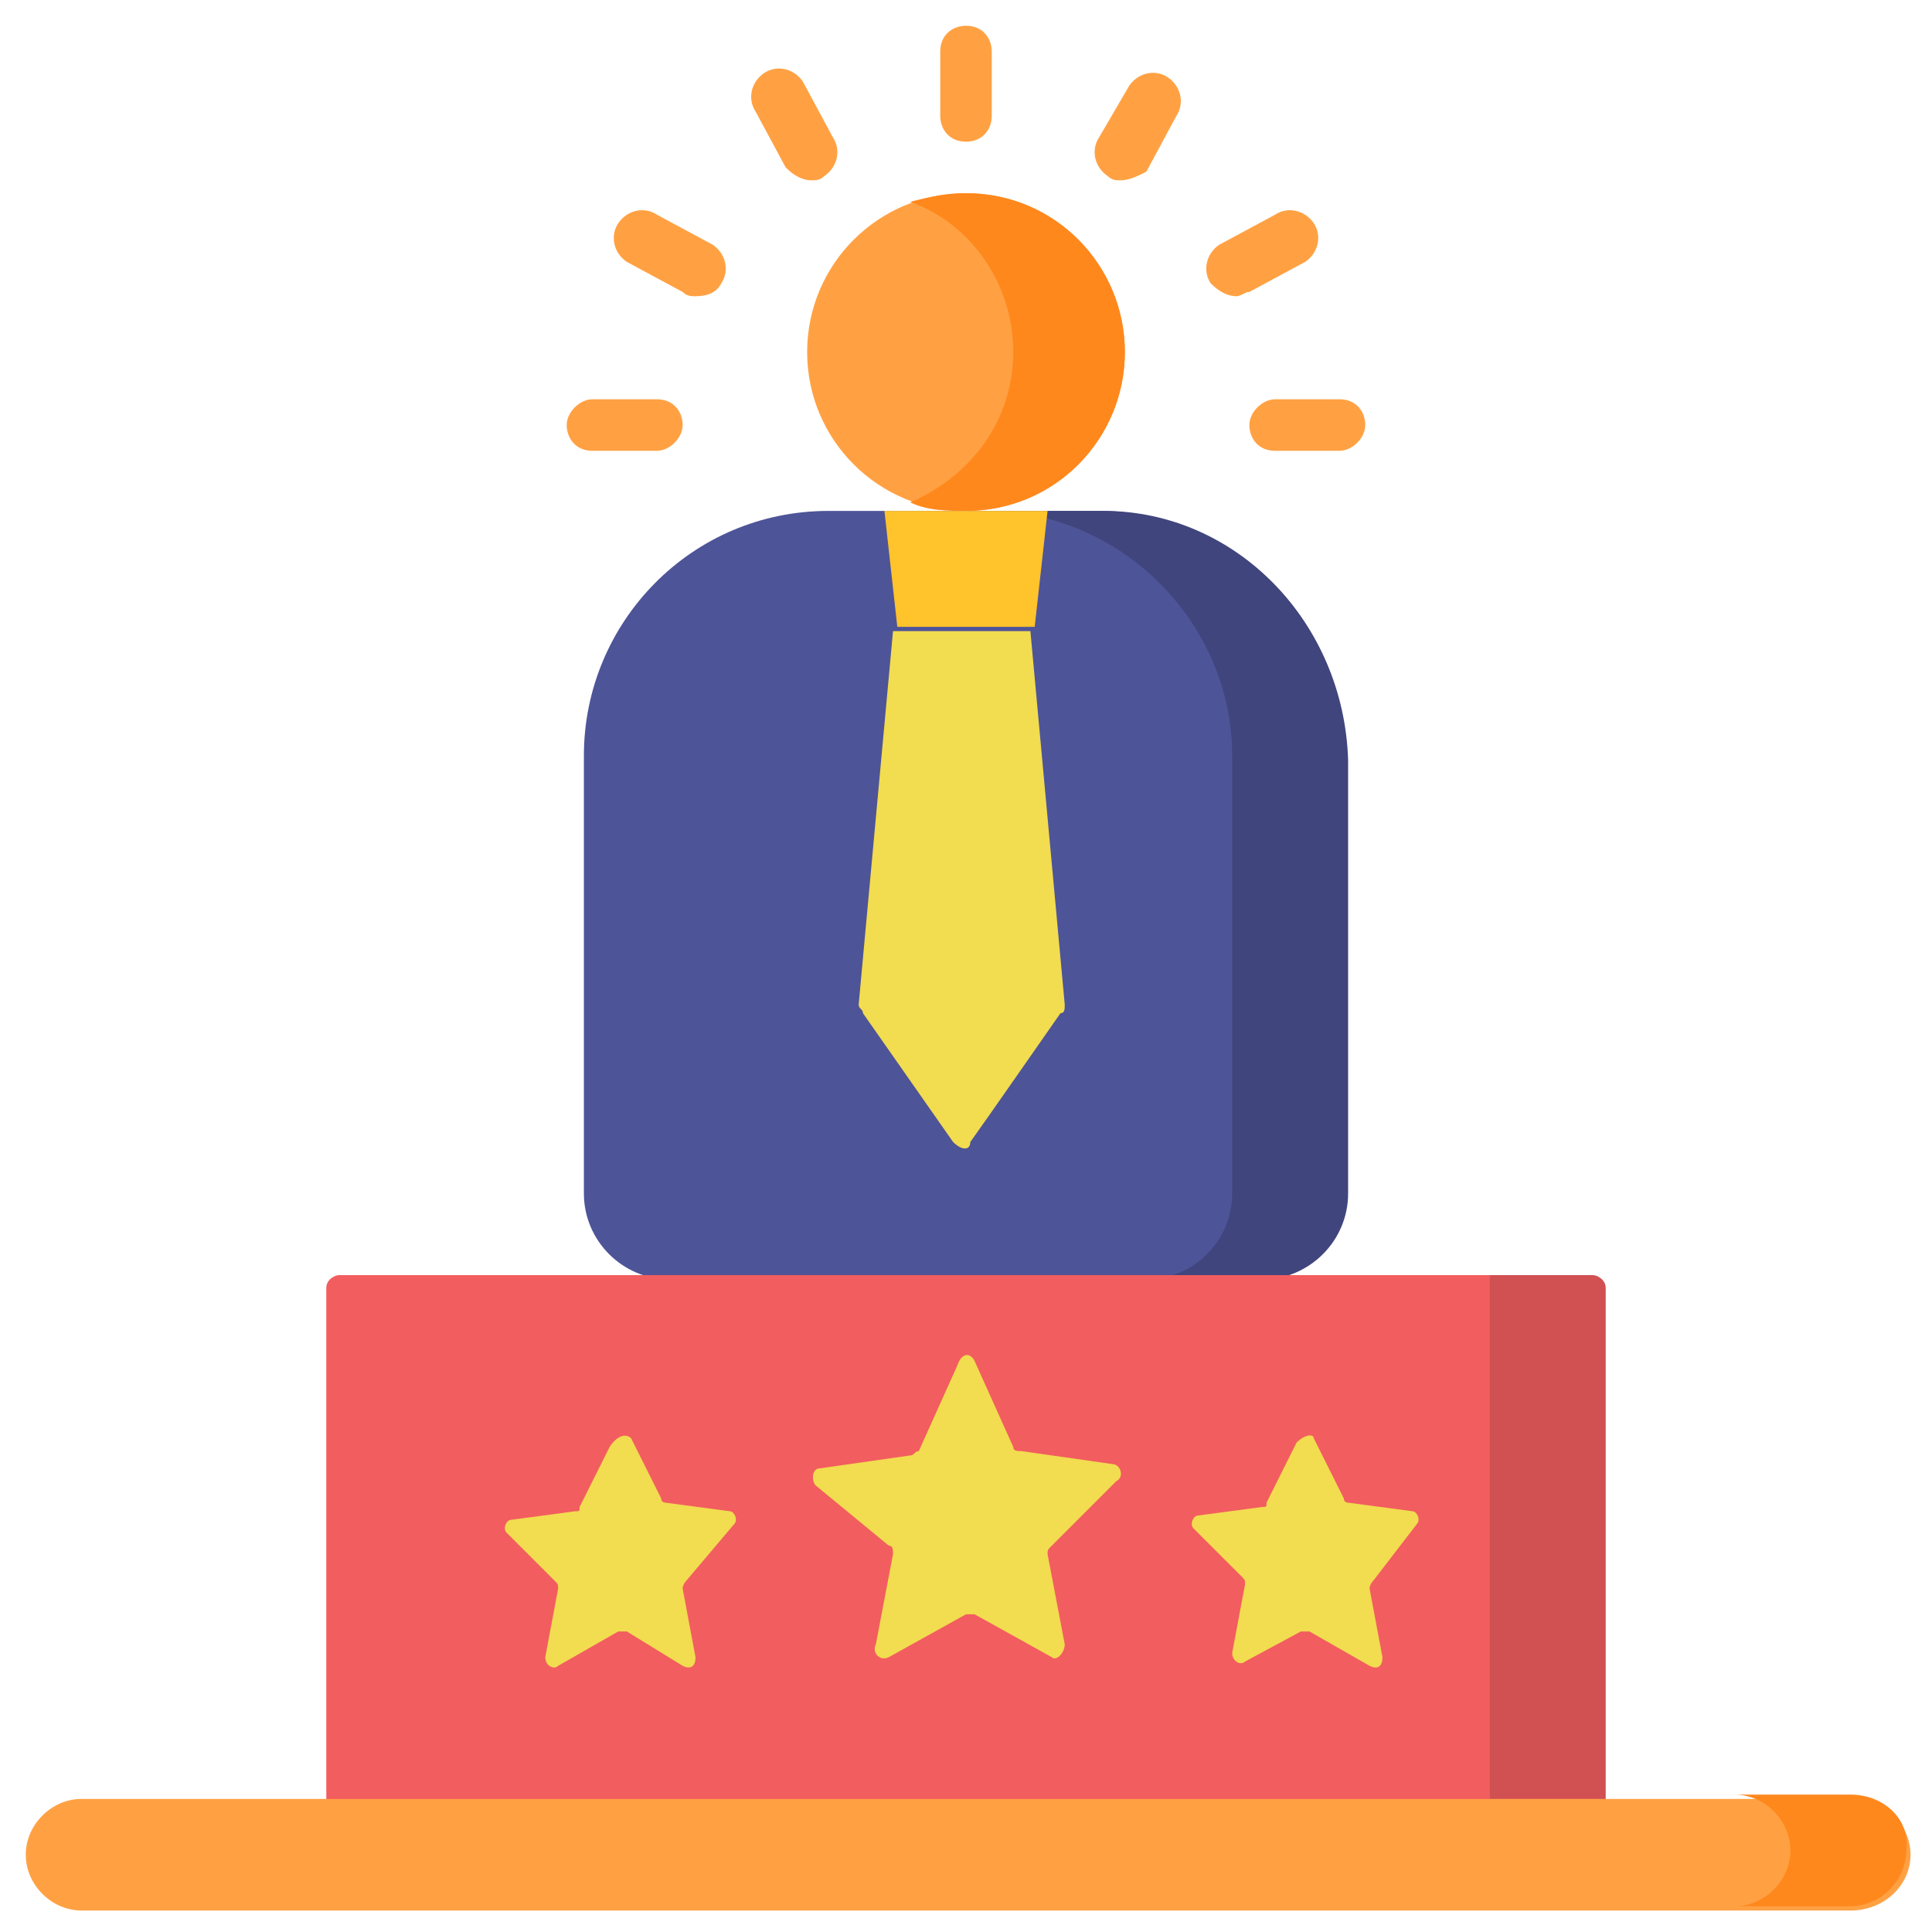 <?xml version="1.0" encoding="utf-8"?>
<!-- Generator: Adobe Illustrator 25.4.1, SVG Export Plug-In . SVG Version: 6.00 Build 0)  -->
<svg version="1.1" id="Capa_1" xmlns="http://www.w3.org/2000/svg" xmlns:xlink="http://www.w3.org/1999/xlink" x="0px" y="0px"
	 width="45px" height="45px" viewBox="0 0 45 45" style="enable-background:new 0 0 45 45;" xml:space="preserve">
<style type="text/css">
	.st0{fill:#4E5498;}
	.st1{fill:#40457D;}
	.st2{fill:#F25D5F;}
	.st3{fill:#D15052;}
	.st4{fill:#FFA143;}
	.st5{fill:#FF881D;}
	.st6{fill:#F2DC50;}
	.st7{fill:#FFC32C;}
</style>
<path class="st0" d="M29.4,29.8H15.6c-1.1,0-2-0.9-2-2V17.6c0-3.1,2.5-5.7,5.7-5.7h6.3c3.1,0,5.7,2.5,5.7,5.7v10.2
	C31.3,28.9,30.5,29.8,29.4,29.8z"/>
<path class="st1" d="M25.7,11.9H23c3.1,0,5.7,2.6,5.7,5.7v10.2c0,1.1-0.9,2-2,2h2.7c1.1,0,2-0.9,2-2V17.7
	C31.3,14.5,28.8,11.9,25.7,11.9z"/>
<path class="st2" d="M37.4,43.1H7.6V30c0-0.2,0.2-0.3,0.3-0.3h29.1c0.2,0,0.3,0.2,0.3,0.3V43.1z"/>
<path class="st3" d="M34.7,29.6v13.5h2.7V30c0-0.2-0.2-0.3-0.3-0.3H34.7z"/>
<path class="st4" d="M43.1,44.5H1.9c-0.7,0-1.3-0.6-1.3-1.3l0,0c0-0.7,0.6-1.3,1.3-1.3h41.3c0.7,0,1.3,0.6,1.3,1.3l0,0
	C44.5,43.9,43.9,44.5,43.1,44.5z"/>
<path class="st5" d="M43.1,41.8h-2.7c0.7,0,1.3,0.6,1.3,1.3s-0.6,1.3-1.3,1.3h2.7c0.7,0,1.3-0.6,1.3-1.3
	C44.5,42.4,43.9,41.8,43.1,41.8z"/>
<g>
	<path class="st6" d="M14.7,33.5l0.7,1.4c0,0.1,0.1,0.1,0.1,0.1l1.5,0.2c0.1,0,0.2,0.2,0.1,0.3L16,36.8c0,0-0.1,0.1-0.1,0.2l0.3,1.6
		c0,0.2-0.1,0.3-0.3,0.2L14.6,38c-0.1,0-0.1,0-0.2,0l-1.4,0.8c-0.1,0.1-0.3,0-0.3-0.2l0.3-1.6c0-0.1,0-0.1-0.1-0.2l-1.1-1.1
		c-0.1-0.1,0-0.3,0.1-0.3l1.5-0.2c0.1,0,0.1,0,0.1-0.1l0.7-1.4C14.4,33.4,14.6,33.4,14.7,33.5z"/>
	<path class="st6" d="M30.6,33.5l0.7,1.4c0,0.1,0.1,0.1,0.1,0.1l1.5,0.2c0.1,0,0.2,0.2,0.1,0.3L32,36.8c0,0-0.1,0.1-0.1,0.2l0.3,1.6
		c0,0.2-0.1,0.3-0.3,0.2L30.5,38c-0.1,0-0.1,0-0.2,0L29,38.7c-0.1,0.1-0.3,0-0.3-0.2l0.3-1.6c0-0.1,0-0.1-0.1-0.2l-1.1-1.1
		c-0.1-0.1,0-0.3,0.1-0.3l1.5-0.2c0.1,0,0.1,0,0.1-0.1l0.7-1.4C30.4,33.4,30.6,33.4,30.6,33.5z"/>
	<path class="st6" d="M22.7,31.7l0.9,2c0,0.1,0.1,0.1,0.2,0.1l2.1,0.3c0.2,0,0.3,0.3,0.1,0.4l-1.5,1.5c-0.1,0.1-0.1,0.1-0.1,0.2
		l0.4,2.1c0,0.2-0.2,0.4-0.3,0.3l-1.8-1c-0.1,0-0.2,0-0.2,0l-1.8,1c-0.2,0.1-0.4-0.1-0.3-0.3l0.4-2.1c0-0.1,0-0.2-0.1-0.2L19,34.6
		c-0.1-0.1-0.1-0.4,0.1-0.4l2.1-0.3c0.1,0,0.1-0.1,0.2-0.1l0.9-2C22.4,31.5,22.6,31.5,22.7,31.7z"/>
</g>
<circle class="st4" cx="22.5" cy="8.2" r="3.7"/>
<path class="st5" d="M22.5,4.5c-0.5,0-0.9,0.1-1.3,0.2c1.4,0.5,2.4,1.9,2.4,3.5s-1,2.9-2.4,3.5c0.4,0.2,0.9,0.2,1.3,0.2
	c2.1,0,3.7-1.7,3.7-3.7S24.6,4.5,22.5,4.5z"/>
<path class="st6" d="M22.2,26.6l-2.1-3c0-0.1-0.1-0.1-0.1-0.2l0.8-8.7h3.2l0.8,8.7c0,0.1,0,0.2-0.1,0.2c-0.7,1-1.6,2.3-2.1,3
	C22.6,26.8,22.4,26.8,22.2,26.6z"/>
<polygon class="st7" points="24.1,14.6 20.9,14.6 20.6,11.9 24.4,11.9 "/>
<g>
	<path class="st4" d="M22.5,3.3c-0.4,0-0.6-0.3-0.6-0.6V1.2c0-0.4,0.3-0.6,0.6-0.6c0.4,0,0.6,0.3,0.6,0.6v1.5
		C23.1,3,22.9,3.3,22.5,3.3z"/>
	<path class="st4" d="M18.9,4.2c-0.2,0-0.4-0.1-0.6-0.3l-0.7-1.3c-0.2-0.3-0.1-0.7,0.2-0.9c0.3-0.2,0.7-0.1,0.9,0.2l0.7,1.3
		c0.2,0.3,0.1,0.7-0.2,0.9C19.1,4.2,19,4.2,18.9,4.2z"/>
	<path class="st4" d="M16.2,6.9c-0.1,0-0.2,0-0.3-0.1l-1.3-0.7c-0.3-0.2-0.4-0.6-0.2-0.9C14.6,4.9,15,4.8,15.3,5l1.3,0.7
		c0.3,0.2,0.4,0.6,0.2,0.9C16.7,6.8,16.5,6.9,16.2,6.9z"/>
	<path class="st4" d="M15.3,10.5h-1.5c-0.4,0-0.6-0.3-0.6-0.6s0.3-0.6,0.6-0.6h1.5c0.4,0,0.6,0.3,0.6,0.6S15.6,10.5,15.3,10.5z"/>
	<path class="st4" d="M31.2,10.5h-1.5c-0.4,0-0.6-0.3-0.6-0.6s0.3-0.6,0.6-0.6h1.5c0.4,0,0.6,0.3,0.6,0.6S31.5,10.5,31.2,10.5z"/>
	<path class="st4" d="M28.8,6.9c-0.2,0-0.4-0.1-0.6-0.3c-0.2-0.3-0.1-0.7,0.2-0.9l1.3-0.7c0.3-0.2,0.7-0.1,0.9,0.2
		c0.2,0.3,0.1,0.7-0.2,0.9l-1.3,0.7C29,6.8,28.9,6.9,28.8,6.9z"/>
	<path class="st4" d="M26.1,4.2c-0.1,0-0.2,0-0.3-0.1c-0.3-0.2-0.4-0.6-0.2-0.9L26.3,2c0.2-0.3,0.6-0.4,0.9-0.2
		c0.3,0.2,0.4,0.6,0.2,0.9l-0.7,1.3C26.5,4.1,26.3,4.2,26.1,4.2z"/>
</g>
</svg>
